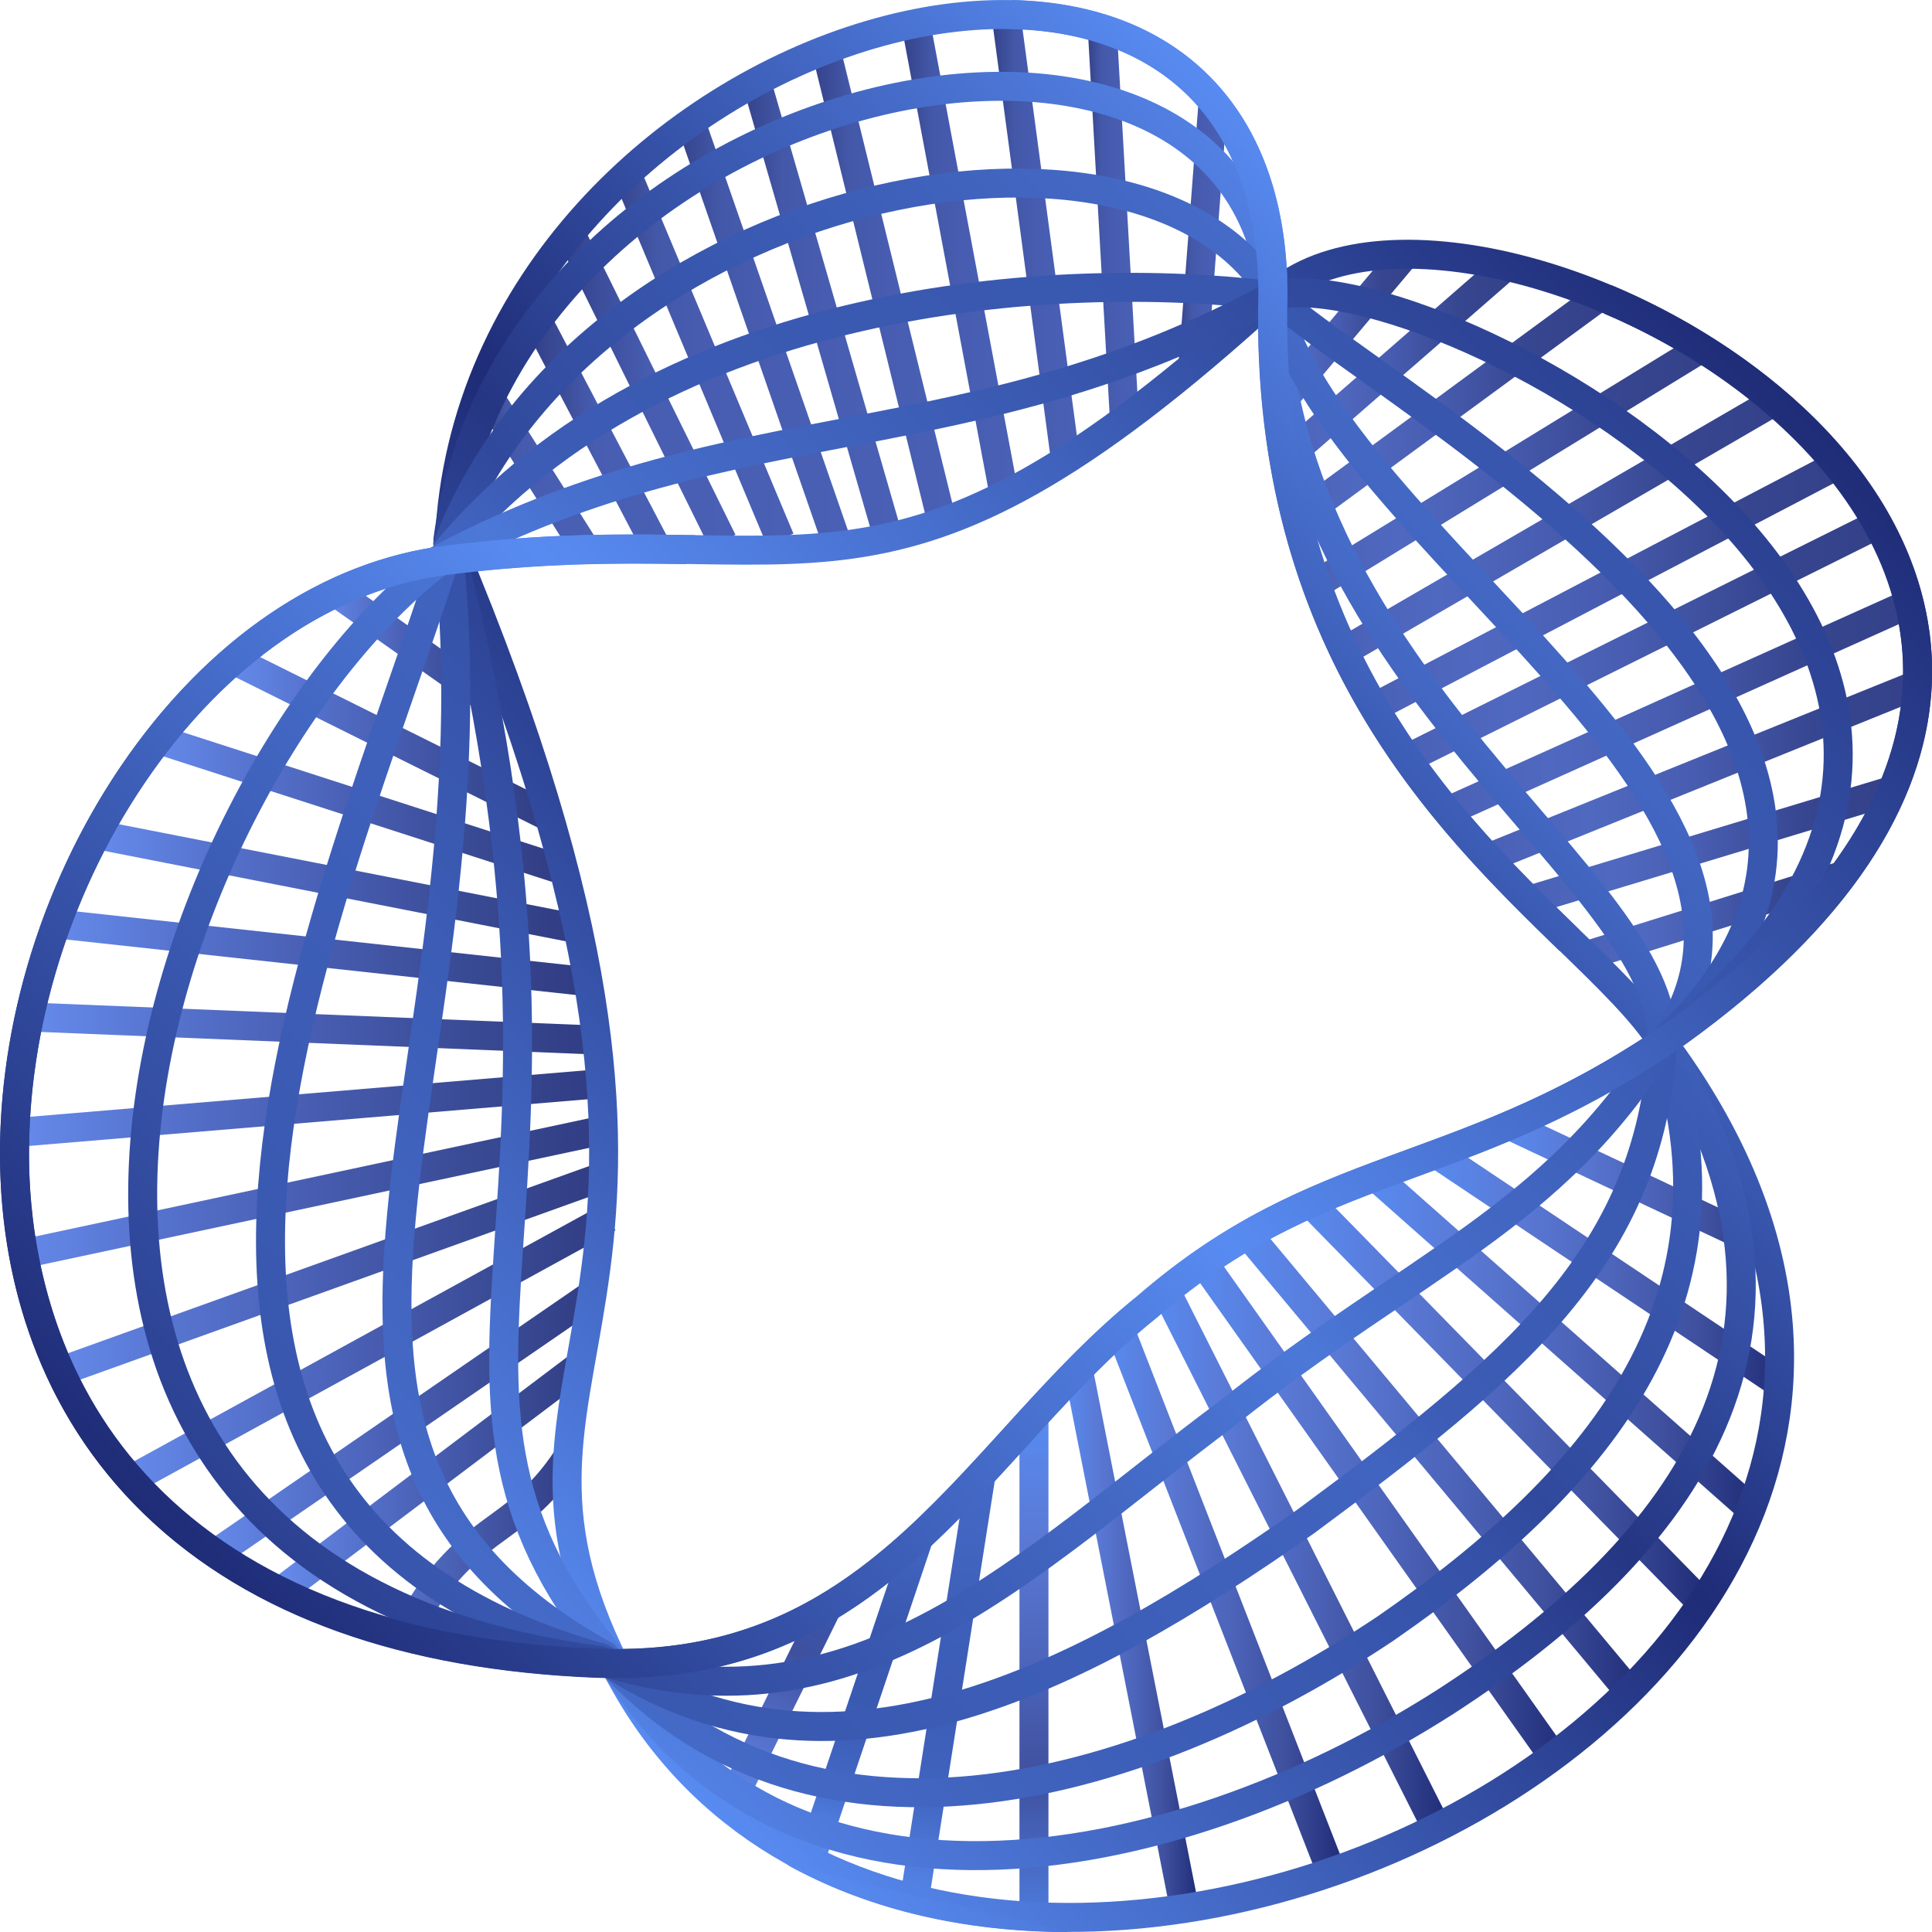 <?xml version="1.0" encoding="UTF-8"?> <svg xmlns="http://www.w3.org/2000/svg" xmlns:xlink="http://www.w3.org/1999/xlink" id="Ebene_1" data-name="Ebene 1" viewBox="0 0 114 114"><defs><style> .cls-1 { stroke: url(#Unbenannter_Verlauf); } .cls-1, .cls-2, .cls-3, .cls-4, .cls-5, .cls-6, .cls-7, .cls-8, .cls-9, .cls-10, .cls-11, .cls-12, .cls-13, .cls-14, .cls-15, .cls-16, .cls-17, .cls-18, .cls-19, .cls-20, .cls-21, .cls-22, .cls-23, .cls-24, .cls-25, .cls-26, .cls-27, .cls-28, .cls-29, .cls-30, .cls-31, .cls-32, .cls-33, .cls-34, .cls-35, .cls-36, .cls-37, .cls-38, .cls-39, .cls-40, .cls-41, .cls-42, .cls-43, .cls-44, .cls-45, .cls-46, .cls-47, .cls-48, .cls-49, .cls-50, .cls-51, .cls-52, .cls-53, .cls-54 { fill: none; stroke-miterlimit: 10; stroke-width: 1.71px; } .cls-2 { stroke: url(#Unbenannter_Verlauf_10); } .cls-3 { stroke: url(#Unbenannter_Verlauf_19); } .cls-4 { stroke: url(#Unbenannter_Verlauf_23); } .cls-5 { stroke: url(#Unbenannter_Verlauf_24); } .cls-6 { stroke: url(#Unbenannter_Verlauf_25); } .cls-7 { stroke: url(#Unbenannter_Verlauf_11); } .cls-8 { stroke: url(#Unbenannter_Verlauf_18); } .cls-9 { stroke: url(#Unbenannter_Verlauf_16); } .cls-10 { stroke: url(#Unbenannter_Verlauf_17); } .cls-11 { stroke: url(#Unbenannter_Verlauf_52); } .cls-12 { stroke: url(#Unbenannter_Verlauf_50); } .cls-13 { stroke: url(#Unbenannter_Verlauf_53); } .cls-14 { stroke: url(#Unbenannter_Verlauf_54); } .cls-15 { stroke: url(#Unbenannter_Verlauf_51); } .cls-16 { stroke: url(#Unbenannter_Verlauf_13); } .cls-17 { stroke: url(#Unbenannter_Verlauf_14); } .cls-18 { stroke: url(#Unbenannter_Verlauf_15); } .cls-19 { stroke: url(#Unbenannter_Verlauf_12); } .cls-20 { stroke: url(#Unbenannter_Verlauf_31); } .cls-21 { stroke: url(#Unbenannter_Verlauf_45); } .cls-22 { stroke: url(#Unbenannter_Verlauf_30); } .cls-23 { stroke: url(#Unbenannter_Verlauf_43); } .cls-24 { stroke: url(#Unbenannter_Verlauf_42); } .cls-25 { stroke: url(#Unbenannter_Verlauf_48); } .cls-26 { stroke: url(#Unbenannter_Verlauf_38); } .cls-27 { stroke: url(#Unbenannter_Verlauf_37); } .cls-28 { stroke: url(#Unbenannter_Verlauf_36); } .cls-29 { stroke: url(#Unbenannter_Verlauf_22); } .cls-30 { stroke: url(#Unbenannter_Verlauf_49); } .cls-31 { stroke: url(#Unbenannter_Verlauf_46); } .cls-32 { stroke: url(#Unbenannter_Verlauf_39); } .cls-33 { stroke: url(#Unbenannter_Verlauf_35); } .cls-34 { stroke: url(#Unbenannter_Verlauf_34); } .cls-35 { stroke: url(#Unbenannter_Verlauf_33); } .cls-36 { stroke: url(#Unbenannter_Verlauf_32); } .cls-37 { stroke: url(#Unbenannter_Verlauf_41); } .cls-38 { stroke: url(#Unbenannter_Verlauf_20); } .cls-39 { stroke: url(#Unbenannter_Verlauf_28); } .cls-40 { stroke: url(#Unbenannter_Verlauf_29); } .cls-41 { stroke: url(#Unbenannter_Verlauf_26); } .cls-42 { stroke: url(#Unbenannter_Verlauf_21); } .cls-43 { stroke: url(#Unbenannter_Verlauf_27); } .cls-44 { stroke: url(#Unbenannter_Verlauf_44); } .cls-45 { stroke: url(#Unbenannter_Verlauf_47); } .cls-46 { stroke: url(#Unbenannter_Verlauf_40); } .cls-47 { stroke: url(#Unbenannter_Verlauf_3); } .cls-48 { stroke: url(#Unbenannter_Verlauf_4); } .cls-49 { stroke: url(#Unbenannter_Verlauf_2); } .cls-50 { stroke: url(#Unbenannter_Verlauf_5); } .cls-51 { stroke: url(#Unbenannter_Verlauf_6); } .cls-52 { stroke: url(#Unbenannter_Verlauf_9); } .cls-53 { stroke: url(#Unbenannter_Verlauf_8); } .cls-54 { stroke: url(#Unbenannter_Verlauf_7); } .cls-55 { fill: url(#Unbenannter_Verlauf_56); } .cls-55, .cls-56 { stroke-width: 0px; } .cls-56 { fill: url(#Unbenannter_Verlauf_55); } </style><linearGradient id="Unbenannter_Verlauf" data-name="Unbenannter Verlauf" x1=".78" y1="48.53" x2="36" y2="48.53" gradientTransform="translate(0 113.89) scale(1 -1)" gradientUnits="userSpaceOnUse"><stop offset="0" stop-color="#668bec"></stop><stop offset=".24" stop-color="#5673ce"></stop><stop offset=".5" stop-color="#485db1"></stop><stop offset=".77" stop-color="#394a94"></stop><stop offset="1" stop-color="#303b81"></stop></linearGradient><linearGradient id="Unbenannter_Verlauf_2" data-name="Unbenannter Verlauf 2" x1="2.74" y1="38.71" x2="36.34" y2="38.71" gradientTransform="translate(0 113.89) scale(1 -1)" gradientUnits="userSpaceOnUse"><stop offset="0" stop-color="#668bec"></stop><stop offset=".24" stop-color="#5673ce"></stop><stop offset=".5" stop-color="#485db1"></stop><stop offset=".77" stop-color="#394a94"></stop><stop offset="1" stop-color="#303b81"></stop></linearGradient><linearGradient id="Unbenannter_Verlauf_3" data-name="Unbenannter Verlauf 3" x1="16.46" y1="26.88" x2="34.9" y2="26.88" gradientTransform="translate(0 113.89) scale(1 -1)" gradientUnits="userSpaceOnUse"><stop offset="0" stop-color="#668bec"></stop><stop offset=".24" stop-color="#5673ce"></stop><stop offset=".5" stop-color="#485db1"></stop><stop offset=".77" stop-color="#394a94"></stop><stop offset="1" stop-color="#303b81"></stop></linearGradient><linearGradient id="Unbenannter_Verlauf_4" data-name="Unbenannter Verlauf 4" x1="2.94" y1="57.69" x2="34.8" y2="57.69" gradientTransform="translate(0 113.89) scale(1 -1)" gradientUnits="userSpaceOnUse"><stop offset="0" stop-color="#668bec"></stop><stop offset=".24" stop-color="#5673ce"></stop><stop offset=".5" stop-color="#485db1"></stop><stop offset=".77" stop-color="#394a94"></stop><stop offset="1" stop-color="#303b81"></stop></linearGradient><linearGradient id="Unbenannter_Verlauf_5" data-name="Unbenannter Verlauf 5" x1="8.97" y1="66.41" x2="33.52" y2="66.41" gradientTransform="translate(0 113.89) scale(1 -1)" gradientUnits="userSpaceOnUse"><stop offset="0" stop-color="#668bec"></stop><stop offset=".24" stop-color="#5673ce"></stop><stop offset=".5" stop-color="#485db1"></stop><stop offset=".77" stop-color="#394a94"></stop><stop offset="1" stop-color="#303b81"></stop></linearGradient><linearGradient id="Unbenannter_Verlauf_6" data-name="Unbenannter Verlauf 6" x1="13.45" y1="70.3" x2="32.8" y2="70.3" gradientTransform="translate(0 113.89) scale(1 -1)" gradientUnits="userSpaceOnUse"><stop offset="0" stop-color="#668bec"></stop><stop offset=".24" stop-color="#5673ce"></stop><stop offset=".5" stop-color="#485db1"></stop><stop offset=".77" stop-color="#394a94"></stop><stop offset="1" stop-color="#303b81"></stop></linearGradient><linearGradient id="Unbenannter_Verlauf_7" data-name="Unbenannter Verlauf 7" x1="108.73" y1="59.86" x2="93.57" y2="59.86" gradientTransform="translate(0 113.89) scale(1 -1)" gradientUnits="userSpaceOnUse"><stop offset="0" stop-color="#344189"></stop><stop offset=".25" stop-color="#374690"></stop><stop offset=".53" stop-color="#485db1"></stop><stop offset=".77" stop-color="#5069c0"></stop><stop offset="1" stop-color="#4960b5"></stop></linearGradient><linearGradient id="Unbenannter_Verlauf_8" data-name="Unbenannter Verlauf 8" x1="111.91" y1="64.02" x2="90.08" y2="64.02" gradientTransform="translate(0 113.89) scale(1 -1)" gradientUnits="userSpaceOnUse"><stop offset="0" stop-color="#344189"></stop><stop offset=".25" stop-color="#374690"></stop><stop offset=".53" stop-color="#485db1"></stop><stop offset=".77" stop-color="#5069c0"></stop><stop offset="1" stop-color="#4960b5"></stop></linearGradient><linearGradient id="Unbenannter_Verlauf_9" data-name="Unbenannter Verlauf 9" x1="113.45" y1="68.44" x2="87.77" y2="68.44" gradientTransform="translate(0 113.89) scale(1 -1)" gradientUnits="userSpaceOnUse"><stop offset="0" stop-color="#344189"></stop><stop offset=".25" stop-color="#374690"></stop><stop offset=".53" stop-color="#485db1"></stop><stop offset=".77" stop-color="#5069c0"></stop><stop offset="1" stop-color="#4960b5"></stop></linearGradient><linearGradient id="Unbenannter_Verlauf_10" data-name="Unbenannter Verlauf 10" x1="113.01" y1="72.14" x2="84.99" y2="72.14" gradientTransform="translate(0 113.89) scale(1 -1)" gradientUnits="userSpaceOnUse"><stop offset="0" stop-color="#344189"></stop><stop offset=".25" stop-color="#374690"></stop><stop offset=".53" stop-color="#485db1"></stop><stop offset=".77" stop-color="#5069c0"></stop><stop offset="1" stop-color="#4960b5"></stop></linearGradient><linearGradient id="Unbenannter_Verlauf_11" data-name="Unbenannter Verlauf 11" x1="111.17" y1="76.04" x2="82.62" y2="76.04" gradientTransform="translate(0 113.89) scale(1 -1)" gradientUnits="userSpaceOnUse"><stop offset="0" stop-color="#344189"></stop><stop offset=".25" stop-color="#374690"></stop><stop offset=".53" stop-color="#485db1"></stop><stop offset=".77" stop-color="#5069c0"></stop><stop offset="1" stop-color="#4960b5"></stop></linearGradient><linearGradient id="Unbenannter_Verlauf_12" data-name="Unbenannter Verlauf 12" x1="109.42" y1="79.44" x2="80.59" y2="79.44" gradientTransform="translate(0 113.89) scale(1 -1)" gradientUnits="userSpaceOnUse"><stop offset="0" stop-color="#344189"></stop><stop offset=".25" stop-color="#374690"></stop><stop offset=".53" stop-color="#485db1"></stop><stop offset=".77" stop-color="#5069c0"></stop><stop offset="1" stop-color="#4960b5"></stop></linearGradient><linearGradient id="Unbenannter_Verlauf_13" data-name="Unbenannter Verlauf 13" x1="105.57" y1="82.92" x2="78.71" y2="82.92" gradientTransform="translate(0 113.89) scale(1 -1)" gradientUnits="userSpaceOnUse"><stop offset="0" stop-color="#344189"></stop><stop offset=".25" stop-color="#374690"></stop><stop offset=".53" stop-color="#485db1"></stop><stop offset=".77" stop-color="#5069c0"></stop><stop offset="1" stop-color="#4960b5"></stop></linearGradient><linearGradient id="Unbenannter_Verlauf_14" data-name="Unbenannter Verlauf 14" x1="101.15" y1="86.39" x2="76.97" y2="86.39" gradientTransform="translate(0 113.89) scale(1 -1)" gradientUnits="userSpaceOnUse"><stop offset="0" stop-color="#344189"></stop><stop offset=".25" stop-color="#374690"></stop><stop offset=".53" stop-color="#485db1"></stop><stop offset=".77" stop-color="#5069c0"></stop><stop offset="1" stop-color="#4960b5"></stop></linearGradient><linearGradient id="Unbenannter_Verlauf_15" data-name="Unbenannter Verlauf 15" x1="94.92" y1="89.72" x2="75.66" y2="89.72" gradientTransform="translate(0 113.89) scale(1 -1)" gradientUnits="userSpaceOnUse"><stop offset="0" stop-color="#344189"></stop><stop offset=".25" stop-color="#374690"></stop><stop offset=".53" stop-color="#485db1"></stop><stop offset=".77" stop-color="#5069c0"></stop><stop offset="1" stop-color="#4960b5"></stop></linearGradient><linearGradient id="Unbenannter_Verlauf_16" data-name="Unbenannter Verlauf 16" x1="89.62" y1="92.56" x2="75.2" y2="92.56" gradientTransform="translate(0 113.89) scale(1 -1)" gradientUnits="userSpaceOnUse"><stop offset="0" stop-color="#344189"></stop><stop offset=".25" stop-color="#374690"></stop><stop offset=".53" stop-color="#485db1"></stop><stop offset=".77" stop-color="#5069c0"></stop><stop offset="1" stop-color="#4960b5"></stop></linearGradient><linearGradient id="Unbenannter_Verlauf_17" data-name="Unbenannter Verlauf 17" x1="83.65" y1="94.44" x2="74.73" y2="94.44" gradientTransform="translate(0 113.89) scale(1 -1)" gradientUnits="userSpaceOnUse"><stop offset="0" stop-color="#344189"></stop><stop offset=".25" stop-color="#374690"></stop><stop offset=".53" stop-color="#485db1"></stop><stop offset=".77" stop-color="#5069c0"></stop><stop offset="1" stop-color="#4960b5"></stop></linearGradient><linearGradient id="Unbenannter_Verlauf_18" data-name="Unbenannter Verlauf 18" x1="27.53" y1="86.46" x2="35.29" y2="86.46" gradientTransform="translate(0 113.89) scale(1 -1)" gradientUnits="userSpaceOnUse"><stop offset="0" stop-color="#2d377b"></stop><stop offset=".31" stop-color="#4358a8"></stop><stop offset=".53" stop-color="#485db1"></stop><stop offset=".77" stop-color="#485fb3"></stop><stop offset="1" stop-color="#4960b5"></stop></linearGradient><linearGradient id="Unbenannter_Verlauf_19" data-name="Unbenannter Verlauf 19" x1="30.1" y1="88.98" x2="39.62" y2="88.98" gradientTransform="translate(0 113.89) scale(1 -1)" gradientUnits="userSpaceOnUse"><stop offset="0" stop-color="#2d377c"></stop><stop offset=".33" stop-color="#3b4d98"></stop><stop offset=".53" stop-color="#485db1"></stop><stop offset=".77" stop-color="#485fb3"></stop><stop offset="1" stop-color="#4960b5"></stop></linearGradient><linearGradient id="Unbenannter_Verlauf_20" data-name="Unbenannter Verlauf 20" x1="32.67" y1="91.29" x2="43.4" y2="91.29" gradientTransform="translate(0 113.89) scale(1 -1)" gradientUnits="userSpaceOnUse"><stop offset="0" stop-color="#303c82"></stop><stop offset=".25" stop-color="#3c4d9b"></stop><stop offset=".53" stop-color="#485db1"></stop><stop offset=".77" stop-color="#485fb3"></stop><stop offset="1" stop-color="#4960b5"></stop></linearGradient><linearGradient id="Unbenannter_Verlauf_21" data-name="Unbenannter Verlauf 21" x1="36.09" y1="92.99" x2="46.82" y2="92.99" gradientTransform="translate(0 113.89) scale(1 -1)" gradientUnits="userSpaceOnUse"><stop offset="0" stop-color="#344189"></stop><stop offset=".25" stop-color="#4358a8"></stop><stop offset=".53" stop-color="#485db1"></stop><stop offset=".77" stop-color="#485fb3"></stop><stop offset="1" stop-color="#4960b5"></stop></linearGradient><linearGradient id="Unbenannter_Verlauf_22" data-name="Unbenannter Verlauf 22" x1="39.92" y1="94.42" x2="50.12" y2="94.42" gradientTransform="translate(0 113.89) scale(1 -1)" gradientUnits="userSpaceOnUse"><stop offset="0" stop-color="#344189"></stop><stop offset=".25" stop-color="#4358a8"></stop><stop offset=".53" stop-color="#485db1"></stop><stop offset=".77" stop-color="#485fb3"></stop><stop offset="1" stop-color="#4960b5"></stop></linearGradient><linearGradient id="Unbenannter_Verlauf_23" data-name="Unbenannter Verlauf 23" x1="43.83" y1="95.73" x2="53.16" y2="95.73" gradientTransform="translate(0 113.89) scale(1 -1)" gradientUnits="userSpaceOnUse"><stop offset="0" stop-color="#344189"></stop><stop offset=".25" stop-color="#4358a8"></stop><stop offset=".53" stop-color="#485db1"></stop><stop offset=".77" stop-color="#485fb3"></stop><stop offset="1" stop-color="#4960b5"></stop></linearGradient><linearGradient id="Unbenannter_Verlauf_24" data-name="Unbenannter Verlauf 24" x1="47.94" y1="96.9" x2="56.43" y2="96.9" gradientTransform="translate(0 113.89) scale(1 -1)" gradientUnits="userSpaceOnUse"><stop offset="0" stop-color="#344189"></stop><stop offset=".25" stop-color="#4358a8"></stop><stop offset=".53" stop-color="#485db1"></stop><stop offset=".77" stop-color="#485fb3"></stop><stop offset="1" stop-color="#4960b5"></stop></linearGradient><linearGradient id="Unbenannter_Verlauf_25" data-name="Unbenannter Verlauf 25" x1="53.25" y1="98.35" x2="60.13" y2="98.35" gradientTransform="translate(0 113.89) scale(1 -1)" gradientUnits="userSpaceOnUse"><stop offset="0" stop-color="#344189"></stop><stop offset=".25" stop-color="#4358a8"></stop><stop offset=".53" stop-color="#485db1"></stop><stop offset=".77" stop-color="#485fb3"></stop><stop offset="1" stop-color="#4960b5"></stop></linearGradient><linearGradient id="Unbenannter_Verlauf_26" data-name="Unbenannter Verlauf 26" x1="58.55" y1="99.59" x2="63.76" y2="99.59" gradientTransform="translate(0 113.89) scale(1 -1)" gradientUnits="userSpaceOnUse"><stop offset="0" stop-color="#344189"></stop><stop offset=".25" stop-color="#4358a8"></stop><stop offset=".53" stop-color="#485db1"></stop><stop offset=".77" stop-color="#485fb3"></stop><stop offset="1" stop-color="#4960b5"></stop></linearGradient><linearGradient id="Unbenannter_Verlauf_27" data-name="Unbenannter Verlauf 27" x1="64.19" y1="100.66" x2="67.2" y2="100.66" gradientTransform="translate(0 113.89) scale(1 -1)" gradientUnits="userSpaceOnUse"><stop offset="0" stop-color="#344189"></stop><stop offset=".25" stop-color="#4358a8"></stop><stop offset=".53" stop-color="#485db1"></stop><stop offset=".77" stop-color="#485fb3"></stop><stop offset="1" stop-color="#4960b5"></stop></linearGradient><linearGradient id="Unbenannter_Verlauf_28" data-name="Unbenannter Verlauf 28" x1="69.54" y1="100.24" x2="72.45" y2="100.24" gradientTransform="translate(0 113.89) scale(1 -1)" gradientUnits="userSpaceOnUse"><stop offset="0" stop-color="#344189"></stop><stop offset=".25" stop-color="#4358a8"></stop><stop offset=".53" stop-color="#485db1"></stop><stop offset=".77" stop-color="#485fb3"></stop><stop offset="1" stop-color="#4960b5"></stop></linearGradient><linearGradient id="Unbenannter_Verlauf_29" data-name="Unbenannter Verlauf 29" x1="88.69" y1="43.88" x2="104.97" y2="43.88" gradientTransform="translate(0 113.89) scale(1 -1)" gradientUnits="userSpaceOnUse"><stop offset="0" stop-color="#588bf1"></stop><stop offset=".25" stop-color="#5a79d5"></stop><stop offset=".51" stop-color="#4d65bb"></stop><stop offset=".75" stop-color="#3f509e"></stop><stop offset="1" stop-color="#1f2c77"></stop></linearGradient><linearGradient id="Unbenannter_Verlauf_30" data-name="Unbenannter Verlauf 30" x1="84.29" y1="39.04" x2="105.43" y2="39.04" gradientTransform="translate(0 113.89) scale(1 -1)" gradientUnits="userSpaceOnUse"><stop offset="0" stop-color="#588bf1"></stop><stop offset=".25" stop-color="#5a79d5"></stop><stop offset=".51" stop-color="#4d65bb"></stop><stop offset=".75" stop-color="#3f509e"></stop><stop offset="1" stop-color="#1f2c77"></stop></linearGradient><linearGradient id="Unbenannter_Verlauf_31" data-name="Unbenannter Verlauf 31" x1="80.59" y1="34.66" x2="103.89" y2="34.66" gradientTransform="translate(0 113.89) scale(1 -1)" gradientUnits="userSpaceOnUse"><stop offset="0" stop-color="#588bf1"></stop><stop offset=".25" stop-color="#5a79d5"></stop><stop offset=".51" stop-color="#4d65bb"></stop><stop offset=".75" stop-color="#3f509e"></stop><stop offset="1" stop-color="#1f2c77"></stop></linearGradient><linearGradient id="Unbenannter_Verlauf_32" data-name="Unbenannter Verlauf 32" x1="76.48" y1="31.32" x2="100.83" y2="31.32" gradientTransform="translate(0 113.89) scale(1 -1)" gradientUnits="userSpaceOnUse"><stop offset="0" stop-color="#588bf1"></stop><stop offset=".25" stop-color="#5a79d5"></stop><stop offset=".51" stop-color="#4d65bb"></stop><stop offset=".75" stop-color="#3f509e"></stop><stop offset="1" stop-color="#1f2c77"></stop></linearGradient><linearGradient id="Unbenannter_Verlauf_33" data-name="Unbenannter Verlauf 33" x1="72.79" y1="27.41" x2="97.25" y2="27.41" gradientTransform="translate(0 113.89) scale(1 -1)" gradientUnits="userSpaceOnUse"><stop offset="0" stop-color="#588bf1"></stop><stop offset=".25" stop-color="#5a79d5"></stop><stop offset=".51" stop-color="#4d65bb"></stop><stop offset=".75" stop-color="#3f509e"></stop><stop offset="1" stop-color="#1f2c77"></stop></linearGradient><linearGradient id="Unbenannter_Verlauf_34" data-name="Unbenannter Verlauf 34" x1="70.24" y1="24.7" x2="92.6" y2="24.7" gradientTransform="translate(0 113.89) scale(1 -1)" gradientUnits="userSpaceOnUse"><stop offset="0" stop-color="#588bf1"></stop><stop offset=".25" stop-color="#5a79d5"></stop><stop offset=".51" stop-color="#4d65bb"></stop><stop offset=".75" stop-color="#3f509e"></stop><stop offset="1" stop-color="#1f2c77"></stop></linearGradient><linearGradient id="Unbenannter_Verlauf_35" data-name="Unbenannter Verlauf 35" x1="68" y1="21.91" x2="85.53" y2="21.91" gradientTransform="translate(0 113.89) scale(1 -1)" gradientUnits="userSpaceOnUse"><stop offset="0" stop-color="#588bf1"></stop><stop offset=".25" stop-color="#5a79d5"></stop><stop offset=".51" stop-color="#4d65bb"></stop><stop offset=".75" stop-color="#3f509e"></stop><stop offset="1" stop-color="#1f2c77"></stop></linearGradient><linearGradient id="Unbenannter_Verlauf_36" data-name="Unbenannter Verlauf 36" x1="65.23" y1="19.5" x2="79.35" y2="19.5" gradientTransform="translate(0 113.89) scale(1 -1)" gradientUnits="userSpaceOnUse"><stop offset="0" stop-color="#588bf1"></stop><stop offset=".25" stop-color="#5a79d5"></stop><stop offset=".51" stop-color="#4d65bb"></stop><stop offset=".75" stop-color="#3f509e"></stop><stop offset="1" stop-color="#1f2c77"></stop></linearGradient><linearGradient id="Unbenannter_Verlauf_37" data-name="Unbenannter Verlauf 37" x1="62.77" y1="17.24" x2="70.73" y2="17.24" gradientTransform="translate(0 113.89) scale(1 -1)" gradientUnits="userSpaceOnUse"><stop offset="0" stop-color="#588bf1"></stop><stop offset=".25" stop-color="#5a79d5"></stop><stop offset=".51" stop-color="#4d65bb"></stop><stop offset=".75" stop-color="#3f509e"></stop><stop offset="1" stop-color="#1f2c77"></stop></linearGradient><linearGradient id="Unbenannter_Verlauf_38" data-name="Unbenannter Verlauf 38" x1="61.01" y1="30.3" x2="61.01" y2="1.87" gradientTransform="translate(0 113.89) scale(1 -1)" gradientUnits="userSpaceOnUse"><stop offset="0" stop-color="#588bf1"></stop><stop offset=".25" stop-color="#5a79d5"></stop><stop offset=".51" stop-color="#4d65bb"></stop><stop offset=".75" stop-color="#3f509e"></stop><stop offset="1" stop-color="#4b75d4"></stop></linearGradient><linearGradient id="Unbenannter_Verlauf_39" data-name="Unbenannter Verlauf 39" x1="58.18" y1="25.57" x2="53.59" y2="2.75" gradientTransform="translate(0 113.89) scale(1 -1)" gradientUnits="userSpaceOnUse"><stop offset="0" stop-color="#4368c4"></stop><stop offset=".25" stop-color="#3f61bb"></stop><stop offset=".51" stop-color="#3c5cb6"></stop><stop offset=".75" stop-color="#4063be"></stop><stop offset="1" stop-color="#5281e4"></stop></linearGradient><linearGradient id="Unbenannter_Verlauf_40" data-name="Unbenannter Verlauf 40" x1="53.28" y1="22.31" x2="48.69" y2="4.9" gradientTransform="translate(0 113.89) scale(1 -1)" gradientUnits="userSpaceOnUse"><stop offset="0" stop-color="#4063be"></stop><stop offset=".25" stop-color="#3957ae"></stop><stop offset=".51" stop-color="#3a5ab2"></stop><stop offset=".75" stop-color="#4165c1"></stop><stop offset="1" stop-color="#5587ec"></stop></linearGradient><linearGradient id="Unbenannter_Verlauf_41" data-name="Unbenannter Verlauf 41" x1="42.83" y1="7.01" x2="48.89" y2="19.12" gradientTransform="translate(0 113.89) scale(1 -1)" gradientUnits="userSpaceOnUse"><stop offset="0" stop-color="#588bf1"></stop><stop offset=".25" stop-color="#5a79d5"></stop><stop offset=".51" stop-color="#4d65bb"></stop><stop offset=".75" stop-color="#3f509e"></stop><stop offset="1" stop-color="#3957ae"></stop></linearGradient><linearGradient id="Unbenannter_Verlauf_42" data-name="Unbenannter Verlauf 42" x1=".42" y1="43.53" x2="36.24" y2="43.53" gradientTransform="translate(0 113.89) scale(1 -1)" gradientUnits="userSpaceOnUse"><stop offset="0" stop-color="#668bec"></stop><stop offset=".24" stop-color="#5673ce"></stop><stop offset=".5" stop-color="#485db1"></stop><stop offset=".77" stop-color="#394a94"></stop><stop offset="1" stop-color="#303b81"></stop></linearGradient><linearGradient id="Unbenannter_Verlauf_43" data-name="Unbenannter Verlauf 43" x1="7.3" y1="34.3" x2="36.31" y2="34.3" gradientTransform="translate(0 113.89) scale(1 -1)" gradientUnits="userSpaceOnUse"><stop offset="0" stop-color="#668bec"></stop><stop offset=".24" stop-color="#5673ce"></stop><stop offset=".5" stop-color="#485db1"></stop><stop offset=".77" stop-color="#394a94"></stop><stop offset="1" stop-color="#303b81"></stop></linearGradient><linearGradient id="Unbenannter_Verlauf_44" data-name="Unbenannter Verlauf 44" x1="12.04" y1="29.8" x2="35.42" y2="29.8" gradientTransform="translate(0 113.89) scale(1 -1)" gradientUnits="userSpaceOnUse"><stop offset="0" stop-color="#668bec"></stop><stop offset=".24" stop-color="#5673ce"></stop><stop offset=".5" stop-color="#485db1"></stop><stop offset=".77" stop-color="#394a94"></stop><stop offset="1" stop-color="#303b81"></stop></linearGradient><linearGradient id="Unbenannter_Verlauf_45" data-name="Unbenannter Verlauf 45" x1="23.1" y1="22.66" x2="34.21" y2="22.66" gradientTransform="translate(0 113.89) scale(1 -1)" gradientUnits="userSpaceOnUse"><stop offset="0" stop-color="#5673cd"></stop><stop offset="1" stop-color="#303a80"></stop></linearGradient><linearGradient id="Unbenannter_Verlauf_46" data-name="Unbenannter Verlauf 46" x1="18.85" y1="75.8" x2="29.57" y2="75.8" gradientTransform="translate(0 113.89) scale(1 -1)" gradientUnits="userSpaceOnUse"><stop offset="0" stop-color="#668bec"></stop><stop offset=".24" stop-color="#5673ce"></stop><stop offset=".5" stop-color="#485db1"></stop><stop offset=".77" stop-color="#394a94"></stop><stop offset="1" stop-color="#303b81"></stop></linearGradient><linearGradient id="Unbenannter_Verlauf_47" data-name="Unbenannter Verlauf 47" x1="1.71" y1="53.19" x2="35.72" y2="53.19" gradientTransform="translate(0 113.89) scale(1 -1)" gradientUnits="userSpaceOnUse"><stop offset="0" stop-color="#668bec"></stop><stop offset=".24" stop-color="#5673ce"></stop><stop offset=".5" stop-color="#485db1"></stop><stop offset=".77" stop-color="#394a94"></stop><stop offset="1" stop-color="#303b81"></stop></linearGradient><linearGradient id="Unbenannter_Verlauf_48" data-name="Unbenannter Verlauf 48" x1="5.65" y1="61.85" x2="34.26" y2="61.85" gradientTransform="translate(0 113.89) scale(1 -1)" gradientUnits="userSpaceOnUse"><stop offset="0" stop-color="#668bec"></stop><stop offset=".24" stop-color="#5673ce"></stop><stop offset=".5" stop-color="#485db1"></stop><stop offset=".77" stop-color="#394a94"></stop><stop offset="1" stop-color="#303b81"></stop></linearGradient><linearGradient id="Unbenannter_Verlauf_49" data-name="Unbenannter Verlauf 49" x1="12.89" y1="20.15" x2="94.62" y2="101.66" gradientTransform="translate(0 113.89) scale(1 -1)" gradientUnits="userSpaceOnUse"><stop offset="0" stop-color="#1f2c77"></stop><stop offset=".49" stop-color="#588bf1"></stop><stop offset="1" stop-color="#1f2c77"></stop></linearGradient><linearGradient id="Unbenannter_Verlauf_50" data-name="Unbenannter Verlauf 50" x1="28.22" y1="20.65" x2="94.22" y2="86.47" gradientTransform="translate(0 113.89) scale(1 -1)" gradientUnits="userSpaceOnUse"><stop offset="0" stop-color="#588bf1"></stop><stop offset=".54" stop-color="#1f2c77"></stop><stop offset="1" stop-color="#588bf1"></stop></linearGradient><linearGradient id="Unbenannter_Verlauf_51" data-name="Unbenannter Verlauf 51" x1="27.34" y1="22.41" x2="91.11" y2="86.01" gradientTransform="translate(0 113.89) scale(1 -1)" gradientUnits="userSpaceOnUse"><stop offset="0" stop-color="#5280e3"></stop><stop offset=".49" stop-color="#2a3e8e"></stop><stop offset=".54" stop-color="#253683"></stop><stop offset="1" stop-color="#5280e3"></stop></linearGradient><linearGradient id="Unbenannter_Verlauf_52" data-name="Unbenannter Verlauf 52" x1="26.15" y1="22.84" x2="88.34" y2="84.86" gradientTransform="translate(0 113.89) scale(1 -1)" gradientUnits="userSpaceOnUse"><stop offset="0" stop-color="#456bc8"></stop><stop offset=".49" stop-color="#3551a7"></stop><stop offset=".54" stop-color="#30499c"></stop><stop offset="1" stop-color="#456bc8"></stop></linearGradient><linearGradient id="Unbenannter_Verlauf_53" data-name="Unbenannter Verlauf 53" x1="22.12" y1="22.22" x2="88.54" y2="88.46" gradientTransform="translate(0 113.89) scale(1 -1)" gradientUnits="userSpaceOnUse"><stop offset="0" stop-color="#3856ad"></stop><stop offset=".49" stop-color="#4164c0"></stop><stop offset=".54" stop-color="#3c5cb5"></stop><stop offset="1" stop-color="#3856ad"></stop></linearGradient><linearGradient id="Unbenannter_Verlauf_54" data-name="Unbenannter Verlauf 54" x1="17.36" y1="21.51" x2="91.34" y2="95.28" gradientTransform="translate(0 113.89) scale(1 -1)" gradientUnits="userSpaceOnUse"><stop offset="0" stop-color="#2c4192"></stop><stop offset=".49" stop-color="#4c78d8"></stop><stop offset=".54" stop-color="#476fcd"></stop><stop offset="1" stop-color="#2c4192"></stop></linearGradient><linearGradient id="Unbenannter_Verlauf_55" data-name="Unbenannter Verlauf 55" x1="12.88" y1="20.15" x2="94.64" y2="101.69" gradientTransform="translate(0 113.89) scale(1 -1)" gradientUnits="userSpaceOnUse"><stop offset="0" stop-color="#1f2c77"></stop><stop offset=".49" stop-color="#588bf1"></stop><stop offset="1" stop-color="#1f2c77"></stop></linearGradient><linearGradient id="Unbenannter_Verlauf_56" data-name="Unbenannter Verlauf 56" x1="27.39" y1="22.97" x2="92.65" y2="88.05" gradientTransform="translate(0 113.89) scale(1 -1)" gradientUnits="userSpaceOnUse"><stop offset="0" stop-color="#588bf1"></stop><stop offset=".54" stop-color="#1f2c77"></stop><stop offset="1" stop-color="#588bf1"></stop></linearGradient></defs><path class="cls-1" d="M35.93,63.9L.86,66.83"></path><path class="cls-49" d="M36.05,69.25L3.03,81.11"></path><path class="cls-47" d="M16.97,93.58l17.41-13.13"></path><path class="cls-48" d="M3.03,54.48l31.67,3.45"></path><path class="cls-50" d="M9.23,43.6l24.03,7.76"></path><path class="cls-51" d="M13.83,38.97l18.59,9.25"></path><path class="cls-54" d="M108.47,51.74l-14.65,4.58"></path><path class="cls-53" d="M111.66,46.63l-21.34,6.46"></path><path class="cls-52" d="M88.09,50.51l25.04-10.12"></path><path class="cls-2" d="M112.65,35.62l-27.32,12.28"></path><path class="cls-7" d="M110.79,30.94l-27.79,13.83"></path><path class="cls-19" d="M80.98,41.79l28.04-14.67"></path><path class="cls-16" d="M105.14,23.43l-26,15.09"></path><path class="cls-17" d="M77.41,34.63l23.29-14.27"></path><path class="cls-18" d="M94.42,17.48l-18.25,13.39"></path><path class="cls-9" d="M75.77,27.12l13.29-11.58"></path><path class="cls-10" d="M83,14.92l-7.61,9.05"></path><path class="cls-8" d="M34.57,32.43l-6.32-10"></path><path class="cls-3" d="M30.86,17.28l8.01,15.27"></path><path class="cls-38" d="M42.63,31.93l-9.2-18.65"></path><path class="cls-42" d="M36.87,9.97l9.16,21.85"></path><path class="cls-29" d="M49.31,31.82l-8.58-24.71"></path><path class="cls-4" d="M44.65,4.87l7.68,26.58"></path><path class="cls-5" d="M55.6,30.86l-6.82-27.75"></path><path class="cls-6" d="M59.29,29.41L54.09,1.67"></path><path class="cls-41" d="M59.4,1.17l3.51,26.26"></path><path class="cls-43" d="M66.35,24.79l-1.31-23.12"></path><path class="cls-39" d="M71.6,5.72l-1.21,15.86"></path><path class="cls-40" d="M89.06,66.4l15.35,7.22"></path><path class="cls-22" d="M104.96,81.6l-20.19-13.5"></path><path class="cls-20" d="M81.16,69.43l22.16,19.61"></path><path class="cls-36" d="M77.09,70.75l23.13,23.64"></path><path class="cls-35" d="M96.59,100.35l-23.14-27.73"></path><path class="cls-34" d="M91.9,103.99l-20.96-29.58"></path><path class="cls-33" d="M68.76,76.1l16.01,31.75"></path><path class="cls-28" d="M66.03,78.31l12.53,32.15"></path><path class="cls-27" d="M69.89,112.61l-6.29-31.93"></path><path class="cls-26" d="M61.01,83.59v29.55"></path><path class="cls-32" d="M53.96,112.05l3.93-25.04"></path><path class="cls-46" d="M47.72,110.02l6.49-19.27"></path><path class="cls-37" d="M42.87,106.89l6-12.16"></path><path class="cls-24" d="M.6,74.15l35.46-7.57"></path><path class="cls-23" d="M7.71,87.31l28.19-15.46"></path><path class="cls-44" d="M12.52,91.8l22.41-15.41"></path><path class="cls-21" d="M23.85,96.53c3.7-6.93,6.43-5.63,9.64-10.52"></path><path class="cls-31" d="M19.42,34.68l9.66,6.81"></path><path class="cls-45" d="M1.75,60.01l33.93,1.38"></path><path class="cls-25" d="M5.81,49.27l28.28,5.54"></path><path class="cls-30" d="M75.12,17.45c12.17-10.85,62.88,16.27,22.99,44.07-12.17,8.14-20.28,6.78-30.43,15.59-10.14,8.14-15.55,21.7-32.46,21.02C-16.84,96.1-1.29,36.43,26.43,33.04c21.64-2.71,25.69,5.42,48.68-15.59Z"></path><path class="cls-12" d="M26.59,32.05c18.97,45.18.76,47.24,9.31,65.4,16.85,36.02,91.96,4.07,62.21-35.93-4.73-7.46-23.67-16.95-22.99-44.07,0-29.83-47.25-16.04-48.6,14.47"></path><path class="cls-15" d="M26.43,31.84c3.61-27.42,46.53-36.4,48.68-14.39.75,22.9,23.22,34.35,22.99,44.07,10.73,17.16,1.37,29.71-12.77,38.87-16.58,10.62-39.5,14.6-49.51-2.86-13.38-16.37,1.05-26.03-9.39-65.69h0Z"></path><path class="cls-11" d="M26.43,32.14c8.11-21.24,41.02-27.57,48.68-14.69,3.61,14.46,33.13,29.83,22.99,44.07,5.01,14.9-3.23,25.52-16.37,34.59-14.97,10-34.33,14.84-46.06,1.57-23.05-12.78-5.84-34.29-9.24-65.54h0Z"></path><path class="cls-13" d="M26.43,32.44c12.62-15.07,35.91-16.57,48.68-14.99,6.46,6.03,43.05,25.31,22.99,44.07-.72,12.64-8.92,19.27-21.06,28.26-13.36,9.38-28.07,17.12-41.52,8.06C2.8,88.63,19.46,54.41,26.43,32.44h0Z"></path><path class="cls-14" d="M26.43,32.74c17.13-8.89,30.8-5.57,48.68-15.29,9.32-2.41,52.97,20.79,22.99,44.07-6.45,10.39-14.6,13.02-25.74,21.92-11.75,8.76-21.81,19.41-36.99,14.54-42.39-5.62-26.29-52.56-8.94-65.24Z"></path><path class="cls-56" d="M95.09,16.83c8.2,3.43,17.54,10.64,18.79,20.67.73,5.91-1.32,15-15.28,24.72-5.69,3.8-10.41,5.53-14.98,7.21-5.14,1.89-10,3.67-15.37,8.33l-.03.02c-2.82,2.26-5.33,5.02-7.75,7.69-6.06,6.66-12.33,13.55-24.03,13.55-.41,0-.82,0-1.24-.02-11.48-.45-20.41-3.65-26.56-9.53C3.33,84.4.36,77.5.03,69.52c-.34-8.29,2.24-17.14,7.09-24.29,5.1-7.52,11.92-12.15,19.21-13.04,5.99-.75,10.62-.68,14.7-.61l-.52,1.71c-1.16-.02-1.87-.03-3.13-.03-3.13,0-6.65.12-10.84.64-6.8.83-13.19,5.2-18,12.3-4.65,6.85-7.12,15.32-6.8,23.25.33,7.99,4.25,26.69,33.52,27.83,11.73.47,17.65-6.05,23.94-12.96,2.46-2.71,5.01-5.51,7.94-7.86,5.6-4.86,10.6-6.69,15.89-8.63,4.48-1.64,9.11-3.34,14.61-7.02,10.48-7.3,15.51-15.29,14.54-23.1-1.14-9.22-9.77-15.91-17.49-19.19l.4-1.69h0Z"></path><path class="cls-55" d="M63.09,114c-.25,0-.5,0-.75,0-5.99-.11-11.34-1.44-15.91-3.97M93.22,54.89c-7.07-6.87-17.76-17.26-17.25-37.44C75.97,6.75,69.89.23,59.71,0l-.04,1.71c9.27.21,14.58,5.94,14.58,15.71-.52,20.91,10.49,31.61,17.77,38.69l1.19-1.23Z"></path></svg> 